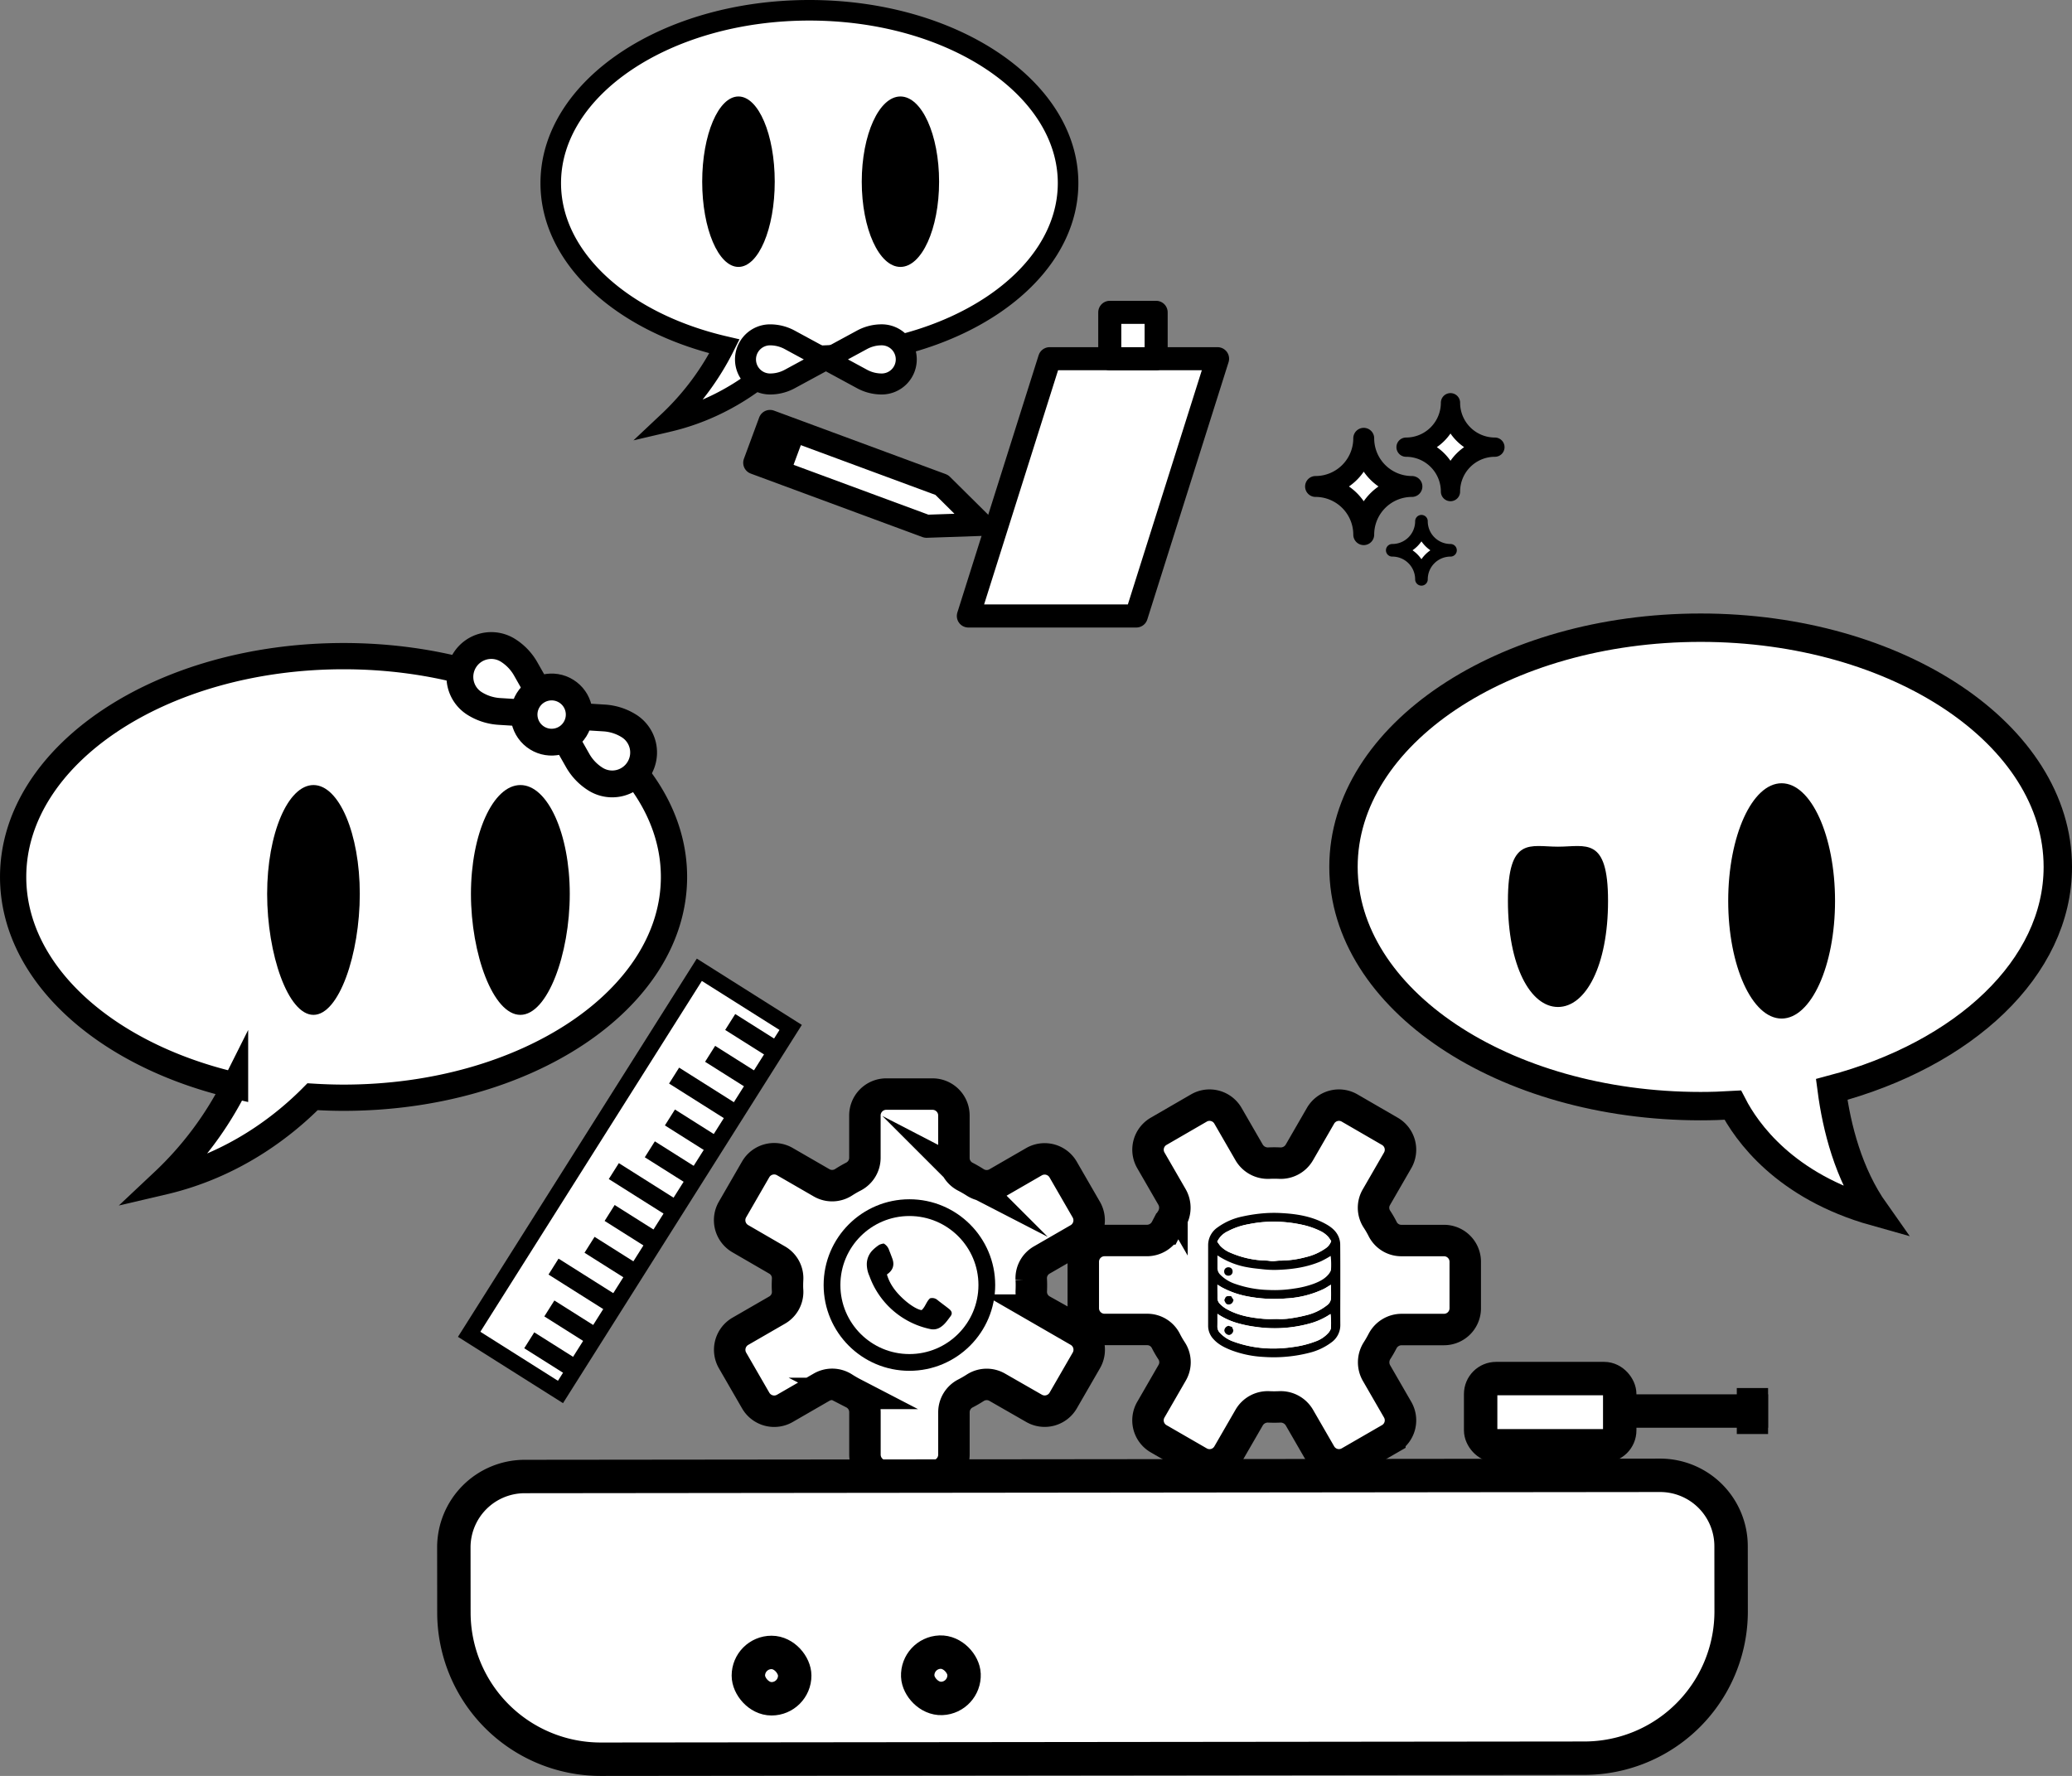 <svg xmlns="http://www.w3.org/2000/svg" viewBox="0 0 993.4 851.51"><rect x="0" y="0" width="993.4" height="851.51" fill="#808080" stroke="none"/><defs><style>.cls-1,.cls-10,.cls-11,.cls-13,.cls-2,.cls-3,.cls-4,.cls-5,.cls-6,.cls-7,.cls-8,.cls-9{fill:#fff;}.cls-1,.cls-11,.cls-12,.cls-13,.cls-14,.cls-15,.cls-2,.cls-3,.cls-4,.cls-5,.cls-6,.cls-7,.cls-8,.cls-9{stroke:#000;}.cls-1,.cls-11,.cls-12,.cls-13,.cls-14,.cls-15,.cls-2,.cls-5{stroke-miterlimit:10;}.cls-1{stroke-width:13.61px;}.cls-2{stroke-width:12.59px;}.cls-3,.cls-4,.cls-6{stroke-linecap:round;}.cls-3,.cls-4,.cls-6,.cls-7,.cls-8,.cls-9{stroke-linejoin:round;}.cls-3{stroke-width:12.86px;}.cls-4{stroke-width:11.06px;}.cls-5{stroke-width:9.86px;}.cls-6{stroke-width:10.07px;}.cls-7{stroke-width:6.04px;}.cls-8{stroke-width:9.23px;}.cls-9{stroke-width:10.02px;}.cls-11{stroke-width:15.08px;}.cls-12,.cls-14,.cls-15{fill:none;}.cls-12{stroke-width:8.03px;}.cls-13,.cls-14{stroke-width:16.02px;}.cls-15{stroke-width:22.05px;}</style></defs><title>montaje</title><g id="Capa_8" data-name="Capa 8"><path class="cls-1" d="M1447.1,531.41c0-63.35-76.67-114.7-171.24-114.7s-171.24,51.35-171.24,114.7,76.67,114.7,171.24,114.7c5.19,0,10.32-.18,15.4-.48,6.54,12.67,24.84,38.94,68.23,51.11-12.8-18.09-18.42-40.42-20.81-58.63C1402.15,621.32,1447.1,579.89,1447.1,531.41Z" transform="translate(-460.5 -115.75)"></path></g><g id="Capa_9" data-name="Capa 9"><path d="M1231.46,547.71c0,31.16-10.75,50.86-24,50.86s-24-19.71-24-50.86,10.75-26,24-26S1231.46,516.55,1231.46,547.71Z" transform="translate(-460.5 -115.75)"></path><ellipse cx="854.18" cy="431.96" rx="25.61" ry="56.41"></ellipse></g><g id="Capa_6" data-name="Capa 6"><path class="cls-2" d="M625.22,430.35c-87.49,0-158.42,47.39-158.42,105.86,0,46.28,44.46,85.6,106.39,100a164.16,164.16,0,0,1-34.34,46.09c33.76-7.89,57.64-26.68,71.51-40.7,4.89.3,9.85.48,14.86.48,87.49,0,158.42-47.39,158.42-105.86S712.71,430.35,625.22,430.35Z" transform="translate(-460.5 -115.75)"></path><path class="cls-3" d="M688.06,453.07h0a15.05,15.05,0,0,1-4.78-20.74h0A15.05,15.05,0,0,1,704,427.54h0a25.23,25.23,0,0,1,8.58,9L725,458.43l-25.15-1.57A25.23,25.23,0,0,1,688.06,453.07Z" transform="translate(-460.5 -115.75)"></path><path class="cls-3" d="M762,463.79h0a15.05,15.05,0,0,1,4.78,20.74h0A15.05,15.05,0,0,1,746,489.31h0a25.23,25.23,0,0,1-8.58-9L725,458.43,750.16,460A25.23,25.23,0,0,1,762,463.79Z" transform="translate(-460.5 -115.75)"></path><circle class="cls-3" cx="725.01" cy="458.43" r="13.23" transform="translate(-508.62 714.26) rotate(-57.98)"></circle></g><g id="Capa_7" data-name="Capa 7"><path d="M633,544.35c0,28.82-9.94,58-22.21,58s-22.21-29.19-22.21-58,9.94-52.19,22.21-52.19S633,515.53,633,544.35Z" transform="translate(-460.5 -115.75)"></path><path d="M733.67,544.35c0,28.82-10.61,58-23.69,58s-23.69-29.19-23.69-58S696.9,492.16,710,492.16,733.67,515.53,733.67,544.35Z" transform="translate(-460.5 -115.75)"></path></g><g id="Capa_1" data-name="Capa 1"><polygon class="cls-4" points="544.79 295.35 464.27 295.35 503.23 171.99 583.75 171.99 544.79 295.35"></polygon><rect class="cls-4" x="532.07" y="149.76" width="22.23" height="22.23"></rect></g><g id="Capa_13" data-name="Capa 13"><polygon class="cls-4" points="444.2 252.33 361.85 221.88 369.17 202.07 451.52 232.52 470.6 251.43 444.2 252.33"></polygon><rect x="823.8" y="321.89" width="21.12" height="17.78" transform="translate(-226.18 882.51) rotate(-69.67)"></rect></g><g id="Capa_12" data-name="Capa 12"><path class="cls-5" d="M848.55,120.68c-68.49,0-124,37.1-124,82.87,0,36.23,34.81,67,83.28,78.27a128.51,128.51,0,0,1-26.88,36.08c26.42-6.18,45.12-20.89,56-31.86,3.83.24,7.71.37,11.63.37,68.49,0,124-37.1,124-82.87S917,120.68,848.55,120.68Z" transform="translate(-460.5 -115.75)"></path><path class="cls-6" d="M829.7,299.86h0a11.78,11.78,0,0,1-11.78-11.78h0a11.78,11.78,0,0,1,11.78-11.78h0a19.75,19.75,0,0,1,9.41,2.39l17.34,9.4-17.34,9.4A19.75,19.75,0,0,1,829.7,299.86Z" transform="translate(-460.5 -115.75)"></path><path class="cls-6" d="M883.21,276.29h0A11.78,11.78,0,0,1,895,288.08h0a11.78,11.78,0,0,1-11.78,11.78h0a19.75,19.75,0,0,1-9.41-2.39l-17.34-9.4,17.34-9.4A19.75,19.75,0,0,1,883.21,276.29Z" transform="translate(-460.5 -115.75)"></path></g><g id="Capa_11" data-name="Capa 11"><ellipse cx="354.05" cy="87.12" rx="17.39" ry="40.86"></ellipse><ellipse cx="431.7" cy="87.12" rx="18.54" ry="40.86"></ellipse></g><g id="Capa_10" data-name="Capa 10"><path class="cls-7" d="M1128,379.6h0A13.94,13.94,0,0,0,1142,365.66h0a13.94,13.94,0,0,0,13.93,13.94h0A13.93,13.93,0,0,0,1142,393.53h0A13.93,13.93,0,0,0,1128,379.6Z" transform="translate(-460.5 -115.75)"></path><path class="cls-8" d="M1134.62,330.15h0a21.3,21.3,0,0,0,21.3-21.3h0a21.3,21.3,0,0,0,21.3,21.3h0a21.3,21.3,0,0,0-21.3,21.3h0A21.3,21.3,0,0,0,1134.62,330.15Z" transform="translate(-460.5 -115.75)"></path><path class="cls-9" d="M1091.23,349h0a23.1,23.1,0,0,0,23.1-23.1h0a23.1,23.1,0,0,0,23.1,23.1h0a23.1,23.1,0,0,0-23.1,23.1h0A23.1,23.1,0,0,0,1091.23,349Z" transform="translate(-460.5 -115.75)"></path></g><g id="Capa_5" data-name="Capa 5"><rect class="cls-10" x="659.15" y="656.05" width="206.7" height="51.79" transform="translate(-681.69 846.93) rotate(-57.74)"></rect><path d="M797,586.09l37.22,23.49L728,777.8,690.8,754.3,797,586.09m-2.42-10.72L680.07,756.73l50.36,31.79L844.93,607.16l-50.36-31.79Z" transform="translate(-460.5 -115.75)"></path><rect class="cls-10" x="722.94" y="756.39" width="2.2" height="16.34" transform="matrix(0.53, -0.85, 0.85, 0.53, -769.49, 852.87)"></rect><polygon points="256.15 638.82 251.34 646.45 270.92 658.81 275.74 651.18 256.15 638.82 256.15 638.82"></polygon><rect class="cls-10" x="732.57" y="741.13" width="2.2" height="16.34" transform="matrix(0.53, -0.85, 0.85, 0.53, -752.09, 853.91)"></rect><polygon points="265.79 623.55 260.97 631.18 280.56 643.55 285.38 635.92 265.79 623.55 265.79 623.55"></polygon><rect class="cls-10" x="739" y="719.56" width="0.98" height="24.15" transform="translate(-734.38 850.83) rotate(-57.75)"></rect><polygon points="267.79 603.48 262.98 611.11 290.19 628.29 295.01 620.66 267.79 603.48 267.79 603.48"></polygon><rect class="cls-10" x="751.84" y="710.61" width="2.2" height="16.34" transform="matrix(0.53, -0.85, 0.85, 0.53, -717.3, 855.97)"></rect><polygon points="285.06 593.03 280.24 600.66 299.83 613.03 304.64 605.39 285.06 593.03 285.06 593.03"></polygon><rect class="cls-10" x="761.48" y="695.34" width="2.2" height="16.34" transform="matrix(0.53, -0.85, 0.85, 0.53, -699.91, 857)"></rect><polygon points="294.69 577.77 289.88 585.4 309.46 597.76 314.28 590.13 294.69 577.77 294.69 577.77"></polygon><rect class="cls-10" x="767.91" y="673.77" width="0.98" height="24.15" transform="translate(-682.42 853.09) rotate(-57.7)"></rect><polygon points="296.7 557.69 291.88 565.32 319.1 582.5 323.91 574.87 296.7 557.69 296.7 557.69"></polygon><rect class="cls-10" x="780.75" y="664.82" width="2.2" height="16.34" transform="matrix(0.53, -0.85, 0.85, 0.53, -665.11, 859.07)"></rect><polygon points="313.96 547.24 309.14 554.88 328.73 567.24 333.55 559.61 313.96 547.24 313.96 547.24"></polygon><rect class="cls-10" x="790.38" y="649.56" width="2.2" height="16.34" transform="matrix(0.53, -0.85, 0.85, 0.53, -647.72, 860.1)"></rect><polygon points="323.6 531.98 318.78 539.61 338.37 551.98 343.18 544.35 323.6 531.98 323.6 531.98"></polygon><rect class="cls-10" x="796.81" y="627.99" width="0.98" height="24.15" transform="translate(-629.98 857.02) rotate(-57.75)"></rect><polygon points="325.6 511.9 320.78 519.53 348 536.72 352.82 529.09 325.6 511.9 325.6 511.9"></polygon><rect class="cls-10" x="809.65" y="619.04" width="2.2" height="16.34" transform="matrix(0.53, -0.85, 0.85, 0.53, -612.93, 862.17)"></rect><polygon points="342.87 501.46 338.05 509.09 357.64 521.45 362.45 513.82 342.87 501.46 342.87 501.46"></polygon><rect class="cls-10" x="819.29" y="603.77" width="2.2" height="16.34" transform="translate(-595.51 863.25) rotate(-57.74)"></rect><polygon points="352.5 486.2 347.68 493.83 367.27 506.19 372.09 498.56 352.5 486.2 352.5 486.2"></polygon></g><g id="Capa_4" data-name="Capa 4"><path class="cls-11" d="M1163,743V720.74a10.19,10.19,0,0,0-10.19-10.19h-20.34a10,10,0,0,1-9-5.37q-.64-1.28-1.37-2.54t-1.52-2.45a10,10,0,0,1-.16-10.46l10.17-17.62a10.19,10.19,0,0,0-3.73-13.92L1107.54,647a10.19,10.19,0,0,0-13.92,3.73l-10.14,17.56a10.31,10.31,0,0,1-9.4,5.15q-2.62-.12-5.26,0a10.4,10.4,0,0,1-9.48-5.2l-10.11-17.51a10.19,10.19,0,0,0-13.92-3.73L1016,658.18a10.19,10.19,0,0,0-3.73,13.92l10.11,17.51a10.4,10.4,0,0,1-.24,10.81q-1.42,2.22-2.63,4.56a10.31,10.31,0,0,1-9.16,5.56H990.06a10.19,10.19,0,0,0-10.19,10.19V743a10.19,10.19,0,0,0,10.19,10.19h20.34a10,10,0,0,1,9,5.37q.64,1.28,1.37,2.54t1.52,2.45a10,10,0,0,1,.16,10.46l-10.17,17.62A10.19,10.19,0,0,0,1016,805.6l19.32,11.15a10.19,10.19,0,0,0,13.92-3.73l10.14-17.56a10.31,10.31,0,0,1,9.4-5.15q2.62.12,5.26,0a10.4,10.4,0,0,1,9.48,5.2L1093.62,813a10.19,10.19,0,0,0,13.92,3.73l19.32-11.15a10.19,10.19,0,0,0,3.73-13.92l-10.11-17.51a10.4,10.4,0,0,1,.24-10.81q1.42-2.22,2.63-4.56a10.31,10.31,0,0,1,9.16-5.56h20.27A10.19,10.19,0,0,0,1163,743Z" transform="translate(-460.5 -115.75)"></path><path d="M1103.1,731.85c0,6.36-.05,12.71,0,19.07a10.15,10.15,0,0,1-4.28,8.48,29.33,29.33,0,0,1-10.67,5,67.14,67.14,0,0,1-9.85,1.75,68.34,68.34,0,0,1-11.91.21,50.85,50.85,0,0,1-15.44-3.17c-3.21-1.25-6.3-2.74-8.66-5.37a9.29,9.29,0,0,1-2.56-6.38c0-12.85,0-25.7,0-38.55a10.32,10.32,0,0,1,4.46-8.59,30.92,30.92,0,0,1,12-5.28,74,74,0,0,1,8.1-1.34,62.46,62.46,0,0,1,11.31-.25c7.25.43,14.36,1.69,20.79,5.34,3,1.7,5.48,3.92,6.37,7.44a9.11,9.11,0,0,1,.29,2.17C1103.11,718.87,1103.1,725.36,1103.1,731.85Zm-59-20.75c.53.71,1,1.4,1.48,2a14.15,14.15,0,0,0,5,3.34,45.21,45.21,0,0,0,17.13,3.71c1,0,2,.28,3,.28s2.26-.26,3.4-.26a47.66,47.66,0,0,0,12.5-1.69,27.32,27.32,0,0,0,9.3-4.1,7,7,0,0,0,2.84-3.56,21.8,21.8,0,0,0-1.28-1.87,11.79,11.79,0,0,0-3.83-2.92,38.61,38.61,0,0,0-8.87-3.06,65.23,65.23,0,0,0-12.13-1.46,59.83,59.83,0,0,0-13.6,1.22,33.49,33.49,0,0,0-9.82,3.35A10.41,10.41,0,0,0,1044.09,711.1Zm.09,20.62c0,2.27,0,4.28,0,6.29a3.89,3.89,0,0,0,1.17,2.9,14.37,14.37,0,0,0,3.71,2.75c5.35,2.9,11.2,3.89,17.15,4.42,2.22.2,4.46.08,6.69.07a31,31,0,0,0,4.86-.12,71.36,71.36,0,0,0,9.82-1.9,25.36,25.36,0,0,0,9.09-4.55,4.61,4.61,0,0,0,1.9-3c.16-2.2,0-4.42,0-6.86-1.36.8-2.45,1.57-3.64,2.14a47.75,47.75,0,0,1-17.79,4.44,68,68,0,0,1-19.09-1.09,42.18,42.18,0,0,1-11.65-4.15C1045.78,732.69,1045.12,732.28,1044.18,731.72Zm0-14.06c0,2.12,0,4.07,0,6a4.35,4.35,0,0,0,1.33,3.25,18.19,18.19,0,0,0,7.33,4.48,52.4,52.4,0,0,0,15.91,2.87,60,60,0,0,0,12.45-.72,45.28,45.28,0,0,0,8.92-2.18c2.69-1,5.35-2.25,7.28-4.54a7.41,7.41,0,0,0,1.21-2,36.34,36.34,0,0,0-.14-6.89,51.56,51.56,0,0,1-4.55,2.52c-6.47,2.81-13.32,3.85-20.3,4.14a49,49,0,0,1-7.66-.26c-2.32-.27-4.65-.45-7-.89A37.64,37.64,0,0,1,1044.18,717.67Zm0,28c0,2.2,0,4.16,0,6.11a4.23,4.23,0,0,0,1.27,3.07,16.05,16.05,0,0,0,6.4,4.12,55,55,0,0,0,17.05,3.3,63.85,63.85,0,0,0,11.86-.72A46.53,46.53,0,0,0,1091,759a15,15,0,0,0,6.51-4.29,6.45,6.45,0,0,0,1.07-1.9,36.18,36.18,0,0,0-.17-7,33.43,33.43,0,0,1-8.88,4.25,63.2,63.2,0,0,1-27.25,1.88,58.15,58.15,0,0,1-8-1.63A33.73,33.73,0,0,1,1044.18,745.69Z" transform="translate(-460.5 -115.75)"></path><path class="cls-10" d="M1044.09,711.1a10.41,10.41,0,0,1,5.09-5,33.49,33.49,0,0,1,9.82-3.35,59.83,59.83,0,0,1,13.6-1.22,65.23,65.23,0,0,1,12.13,1.46,38.61,38.61,0,0,1,8.87,3.06,11.79,11.79,0,0,1,3.83,2.92,21.8,21.8,0,0,1,1.28,1.87,7,7,0,0,1-2.84,3.56,27.32,27.32,0,0,1-9.3,4.1,47.66,47.66,0,0,1-12.5,1.69c-1.13,0-2.26.25-3.4.26s-2-.25-3-.28a45.21,45.21,0,0,1-17.13-3.71,14.15,14.15,0,0,1-5-3.34C1045,712.5,1044.61,711.82,1044.09,711.1Z" transform="translate(-460.5 -115.75)"></path><path class="cls-10" d="M1044.18,731.72c.94.56,1.6,1,2.28,1.36a42.18,42.18,0,0,0,11.65,4.15,68,68,0,0,0,19.09,1.09,47.75,47.75,0,0,0,17.79-4.44c1.19-.56,2.28-1.33,3.64-2.14,0,2.44.12,4.66,0,6.86a4.61,4.61,0,0,1-1.9,3,25.36,25.36,0,0,1-9.09,4.55,71.36,71.36,0,0,1-9.82,1.9,31,31,0,0,1-4.86.12c-2.23,0-4.48.12-6.69-.07-6-.52-11.8-1.51-17.15-4.42a14.37,14.37,0,0,1-3.71-2.75,3.89,3.89,0,0,1-1.17-2.9C1044.22,736,1044.18,734,1044.18,731.72Zm6.53,5.46c-2.42,0-2.48,0-3.26,2,.41.91.71,2.06,2,2.07s2.09-.73,2.42-2.18Z" transform="translate(-460.5 -115.75)"></path><path class="cls-10" d="M1044.18,745.69a33.73,33.73,0,0,0,10.09,4.56,58.15,58.15,0,0,0,8,1.63,63.2,63.2,0,0,0,27.25-1.88,33.43,33.43,0,0,0,8.88-4.25,36.18,36.18,0,0,1,.17,7,6.45,6.45,0,0,1-1.07,1.9A15,15,0,0,1,1091,759a46.53,46.53,0,0,1-10.27,2.59,63.85,63.85,0,0,1-11.86.72,55,55,0,0,1-17.05-3.3,16.05,16.05,0,0,1-6.4-4.12,4.23,4.23,0,0,1-1.27-3.07C1044.22,749.84,1044.18,747.89,1044.18,745.69Zm5.37,5.76a2.44,2.44,0,0,0-2.07,2.27,2.48,2.48,0,0,0,2.3,2.11,2.38,2.38,0,0,0,2-2.31l-.62-1.53Z" transform="translate(-460.5 -115.75)"></path><path d="M1050.71,737.18l1.19,1.85c-.33,1.45-1.14,2.19-2.42,2.18s-1.63-1.16-2-2.07C1048.24,737.17,1048.29,737.14,1050.71,737.18Z" transform="translate(-460.5 -115.75)"></path><path d="M1049.55,751.45l1.63.55.62,1.53a2.38,2.38,0,0,1-2,2.31,2.48,2.48,0,0,1-2.3-2.11A2.44,2.44,0,0,1,1049.55,751.45Z" transform="translate(-460.5 -115.75)"></path><circle cx="588.94" cy="609.64" r="2.03"></circle></g><g id="Capa_3" data-name="Capa 3"><path class="cls-11" d="M955,731.89q0-1.43-.09-2.84a10.05,10.05,0,0,1,5.12-9.2l17.53-10.12a10.25,10.25,0,0,0,3.75-14l-11.09-19.21a10.25,10.25,0,0,0-14-3.75l-17.58,10.15a10.15,10.15,0,0,1-10.56-.23q-2.31-1.48-4.76-2.75a10.11,10.11,0,0,1-5.48-9V650.58a10.25,10.25,0,0,0-10.25-10.25H885.42a10.25,10.25,0,0,0-10.25,10.25v20.3a10.15,10.15,0,0,1-5.48,9q-2.45,1.26-4.76,2.75a10.11,10.11,0,0,1-10.54.24l-17.61-10.17a10.25,10.25,0,0,0-14,3.76l-11.09,19.21a10.25,10.25,0,0,0,3.75,14L833,719.85a10.05,10.05,0,0,1,5.12,9.2q-.08,1.41-.09,2.84t.09,2.85a10.05,10.05,0,0,1-5.12,9.2l-17.53,10.12a10.25,10.25,0,0,0-3.75,14l11.09,19.21a10.25,10.25,0,0,0,14,3.75l17.58-10.15a10.15,10.15,0,0,1,10.56.23q2.31,1.48,4.76,2.75a10.11,10.11,0,0,1,5.48,9v20.34a10.25,10.25,0,0,0,10.25,10.25H907.6a10.25,10.25,0,0,0,10.25-10.25v-20.3a10.15,10.15,0,0,1,5.48-9q2.45-1.26,4.76-2.75a10.11,10.11,0,0,1,10.54-.24L956.25,791a10.25,10.25,0,0,0,14-3.76l11.09-19.21a10.25,10.25,0,0,0-3.75-14l-17.53-10.12a10.05,10.05,0,0,1-5.12-9.2Q955,733.32,955,731.89Z" transform="translate(-460.5 -115.75)"></path><circle class="cls-12" cx="436.01" cy="616.14" r="37.11"></circle><path d="M902.38,743.9c1.79-1.58,2.27-4.12,4-5.63a3.81,3.81,0,0,1,3.56.78c1.39,1.15,4.17,3.15,5.57,4.29s1.7,2.21.7,3.54c-1.38,1.82-2.63,3.76-4.62,5.1a6.31,6.31,0,0,1-5.15,1,39.64,39.64,0,0,1-29.07-25.33,14.06,14.06,0,0,1-1.29-5.84,9.63,9.63,0,0,1,2.76-6.6,20.55,20.55,0,0,1,3.18-2.59,7.27,7.27,0,0,1,2.19-.63,5.64,5.64,0,0,1,2.58,3.23c.52,1.26,1,2.54,1.47,3.82,1.31,3.4.21,5.93-2.53,7.77,1.43,5,4.62,8.88,8.44,12.27C897.39,741.92,900.65,743.77,902.38,743.9Z" transform="translate(-460.5 -115.75)"></path></g><g id="Capa_2" data-name="Capa 2"><path class="cls-13" d="M712.11,823.41h544.37a34,34,0,0,1,34,34v31.2A70.39,70.39,0,0,1,1220.09,959H748.51a70.39,70.39,0,0,1-70.39-70.39v-31.2a34,34,0,0,1,34-34Z" transform="translate(-461.43 -114.72) rotate(-0.06)"></path><rect class="cls-13" x="819.29" y="908.04" width="22.23" height="22.23" rx="11.11" ry="11.11" transform="translate(-461.46 -114.88) rotate(-0.06)"></rect><rect class="cls-13" x="900.42" y="907.95" width="22.23" height="22.23" rx="11.11" ry="11.11" transform="translate(-498.89 -76.01) rotate(-2.45)"></rect><rect class="cls-13" x="709.88" y="660.99" width="66.68" height="32.23" rx="7.41" ry="7.41"></rect><line class="cls-14" x1="776.57" y1="676.55" x2="847.69" y2="676.55"></line><line class="cls-15" x1="832.69" y1="676.55" x2="847.69" y2="676.55"></line></g></svg>